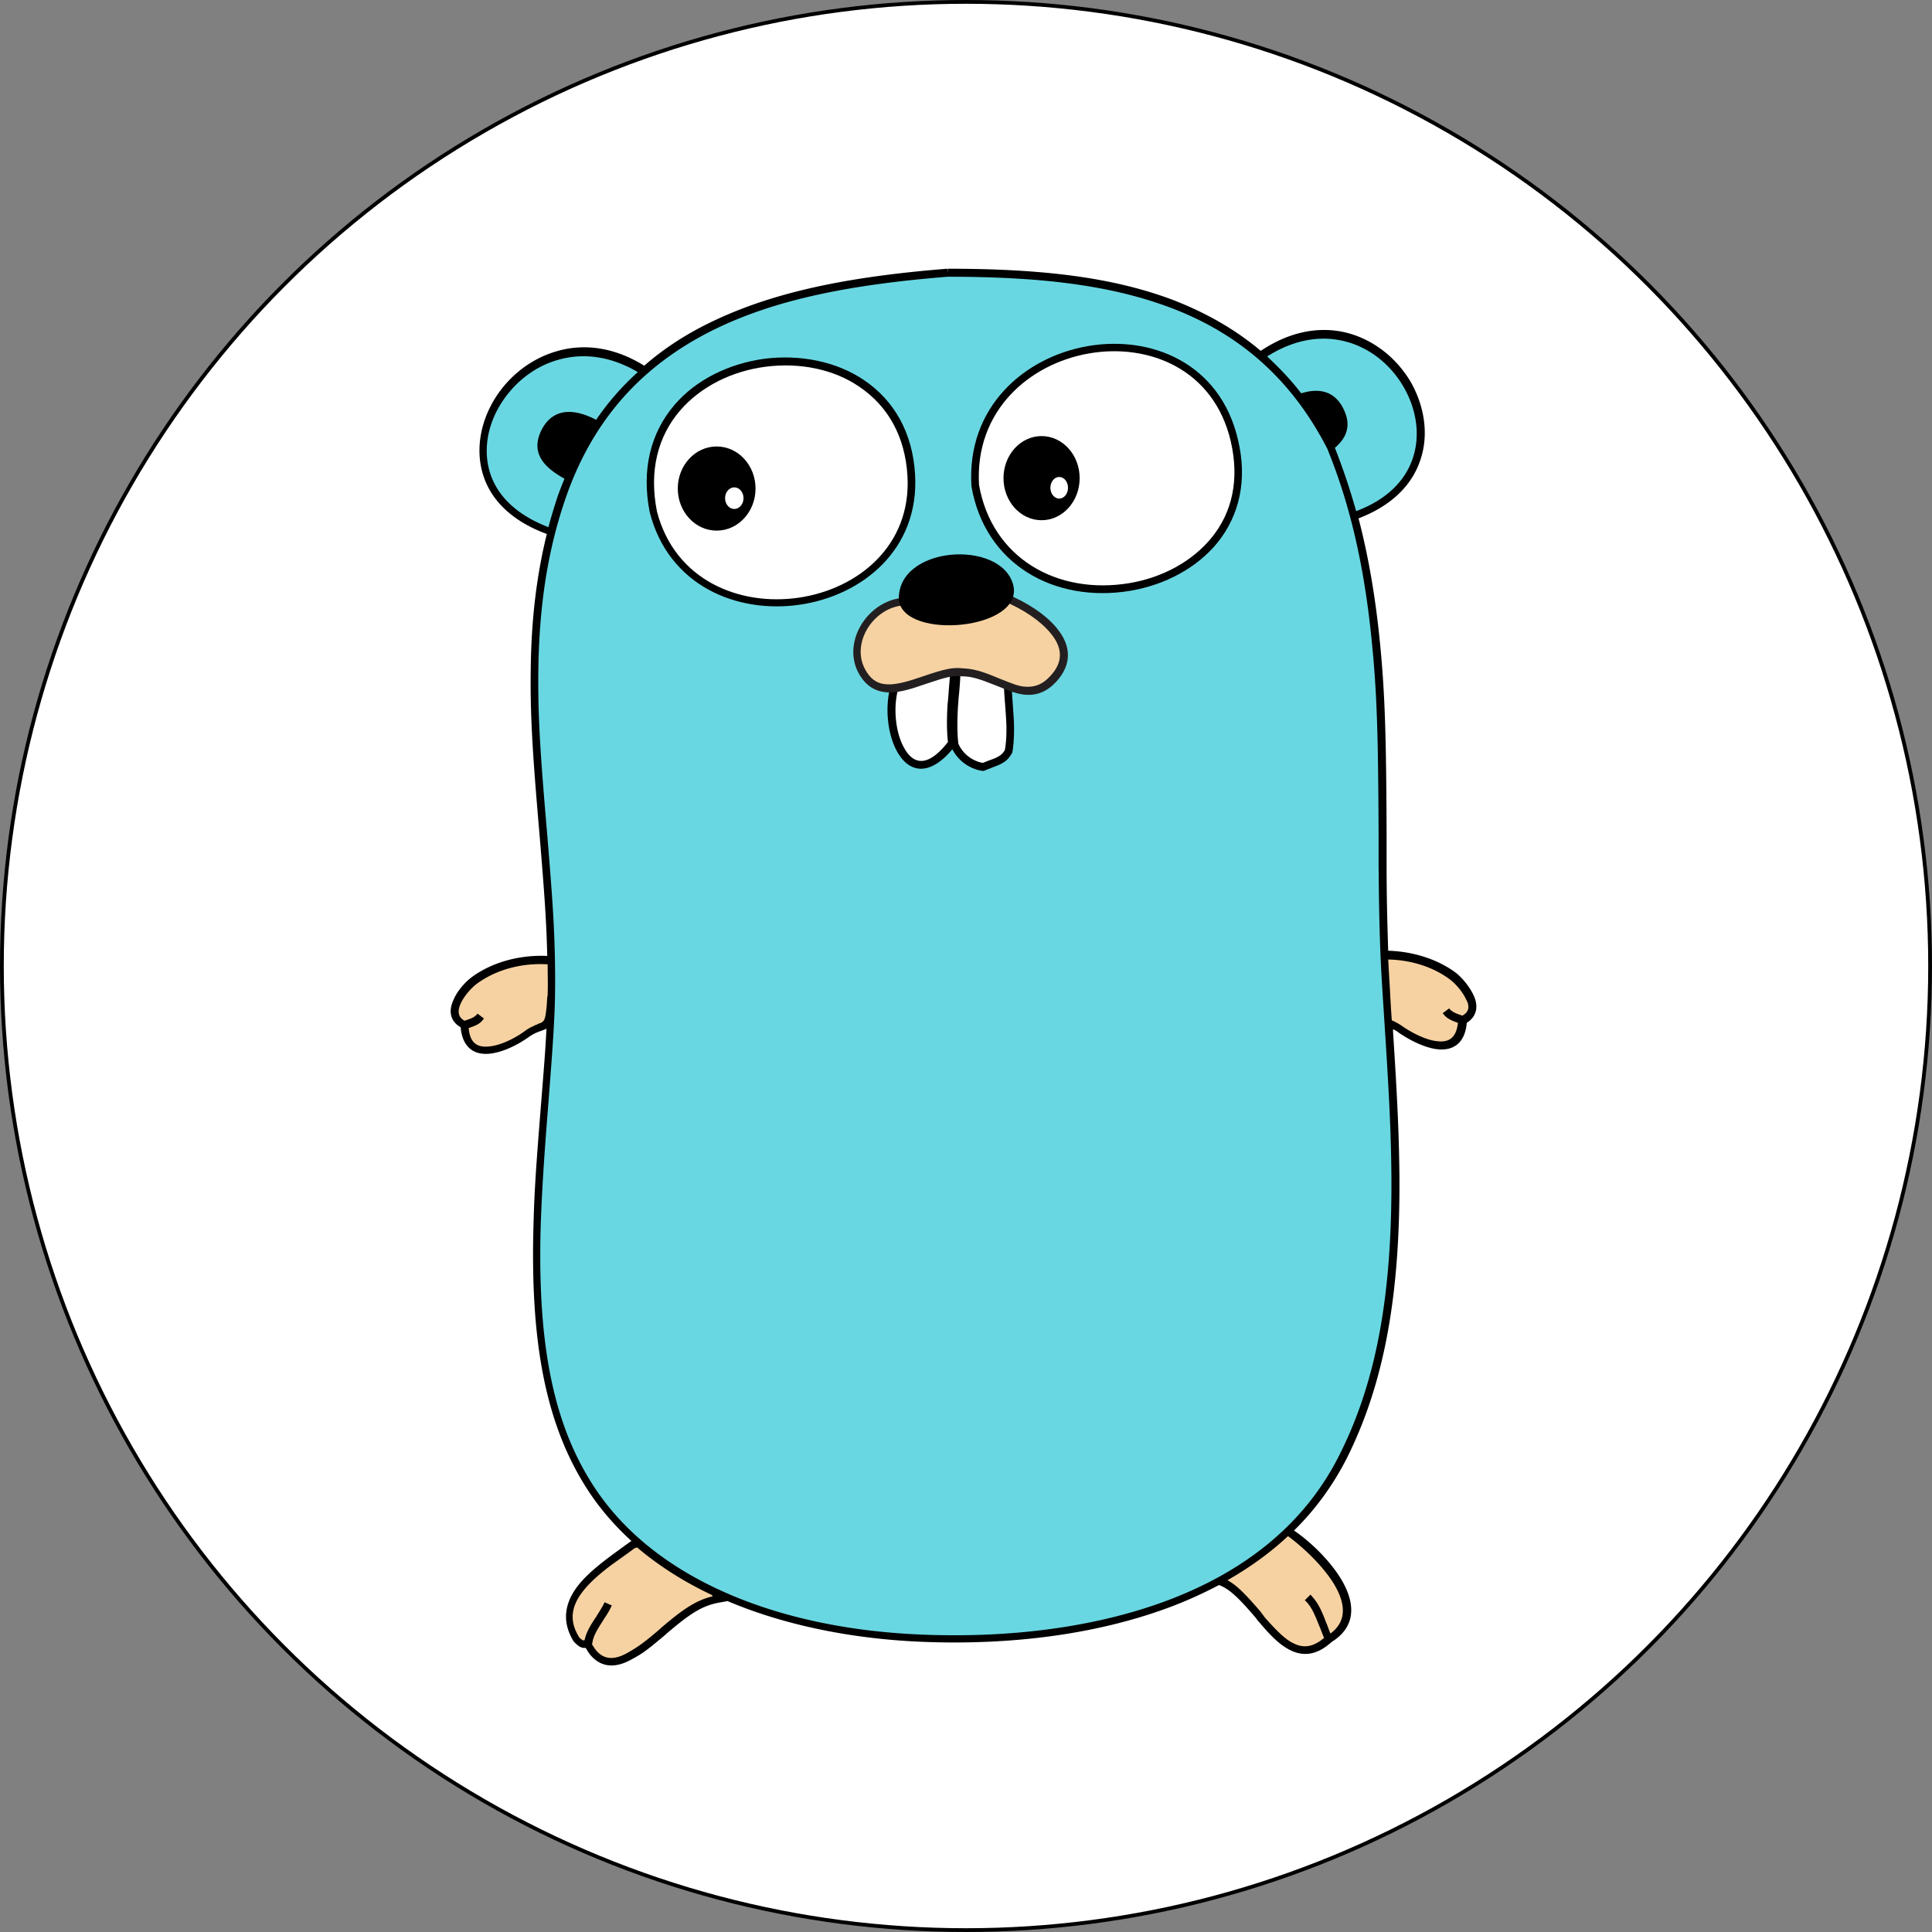 <svg xmlns="http://www.w3.org/2000/svg" width="512" height="512" fill="none" viewBox="0 0 512 512"><rect x="0" y="0" width="512" height="512" fill="#808080" stroke="none"/><g clip-path="url(#a)"><circle cx="256" cy="256" r="255.5" fill="#fff" stroke="#000"></circle><g clip-path="url(#b)"><path fill="#F6D2A2" d="M122.931 271.591c.531 10.938 11.472 5.841 16.359 2.442 4.674-3.292 6.055-.531 6.479-6.902.319-4.247.743-8.389.531-12.636-7.117-.638-14.765 1.062-20.608 5.309-3.08 2.123-8.604 9.133-2.762 11.787m218.082 134.436c8.392 5.203 23.795 20.92 11.154 28.566-12.11 11.044-18.908-12.213-29.531-15.398 4.567-6.266 10.303-12 18.377-13.168ZM190.809 423.76c-9.879 1.488-15.403 10.407-23.688 14.974-7.755 4.566-10.729-1.487-11.367-2.761-1.168-.531-1.062.531-2.974-1.38-7.223-11.363 7.436-19.646 15.084-25.274 10.623-2.124 17.315 7.115 22.945 14.441Zm196.836-153.55c-.531 10.938-11.472 5.841-16.359 2.443-4.674-3.292-6.055-.531-6.479-6.903-.32-4.247-.744-8.389-.531-12.636 7.116-.637 14.764 1.062 20.607 5.309 2.975 2.124 8.605 9.133 2.762 11.787Z"></path><path fill="#69D7E2" d="M358.645 136.836c37.923-13.38 8.286-65.306-24.751-42.37-21.67-18.583-51.518-21.982-82.856-21.982-30.697 2.445-59.91 8.073-80.305 25.912-32.932-21.24-63.312 29.732-24.646 42.582-10.835 42.05 1.487 84.951-.213 127.745-1.594 38.442-11.685 89.942 9.667 124.454 18.165 29.521 57.255 40.035 89.442 41.203 41.109 1.486 90.929-8.602 110.899-48.423 19.121-37.91 13.81-85.164 11.367-126.047-2.443-41.308 2.124-83.253-8.605-123.075l.001.001Z"></path><path fill="#000" d="M390.512 263.736c-1.062-2.23-3.079-4.779-4.992-6.159-4.886-3.504-11.154-5.416-17.634-5.628-.212-6.584-.424-13.805-.424-22.937v-8.283c-.107-26.123-.426-37.591-1.912-51.927-1.169-11.256-2.975-21.662-5.524-31.432 8.605-3.292 14.234-8.707 16.465-15.716 2.125-6.478 1.062-13.805-2.548-20.282-3.719-6.372-9.667-11.15-16.572-13.061-7.436-2.018-15.509-.53-23.264 4.671-6.905-5.84-14.871-10.3-23.795-13.698-15.827-5.839-34.204-8.07-59.167-8.07v1.063l-.107-1.062c-26.662 2.123-46.421 6.265-62.779 14.23-6.586 3.185-12.428 7.008-17.527 11.468-7.861-4.885-16.04-6.053-23.582-3.716-7.011 2.123-13.066 7.114-16.678 13.592-3.612 6.477-4.461 13.911-2.018 20.282 2.443 6.371 8.072 11.362 16.465 14.442-2.655 10.724-4.036 22.087-4.249 34.618-.213 12.211.318 21.982 2.23 44.068 1.381 16.46 1.912 23.999 2.126 33.132-7.224-.319-14.447 1.592-19.865 5.522-1.912 1.38-4.037 3.823-4.992 6.158-1.381 2.974-.85 5.629 1.912 7.222.424 5.096 3.293 7.432 7.648 7.008 3.187-.319 7.011-2.018 10.304-4.354a11.924 11.924 0 0 1 2.231-1.274c.318-.106.531-.213.85-.32 0 0 .636-.211.849-.317.318-.107.637-.214.849-.426-.212 4.992-.636 10.195-1.593 22.089-1.062 13.379-1.593 20.707-1.805 28.883-.957 30.37 2.655 52.457 13.49 69.979 3.399 5.522 7.542 10.406 12.429 14.867-.957.636-4.993 3.61-6.268 4.565-4.461 3.399-7.541 6.266-9.348 9.451-2.336 4.142-2.336 8.283.319 12.637l.107.106.106.107c1.168 1.167 1.806 1.486 2.656 1.486h.317c.106.213.213.319.319.531.318.531.637.955.956 1.381 2.655 3.079 6.373 3.822 11.366.849 2.655-1.38 4.567-2.974 8.603-6.372l.214-.213c6.479-5.521 9.666-7.538 14.446-8.282l1.7-.319c.637.32 1.275.532 2.018.85 15.084 6.053 32.611 9.345 50.351 9.982 22.945.85 45.04-2.018 63.735-8.814 4.993-1.804 9.667-3.929 14.129-6.265 2.762 1.062 5.097 3.292 9.56 8.496.212.213.212.213.318.424.213.213.213.32.32.425.211.319.53.531.742.85 3.507 4.14 5.844 6.158 8.499 7.327 3.505 1.486 6.904.743 10.41-2.443 6.161-3.822 6.586-9.769 2.548-16.566-2.867-4.778-7.859-9.769-12.533-12.954 5.524-5.416 10.304-11.893 14.021-19.221 10.198-20.388 14.129-44.175 13.917-74.758-.107-10.831-.533-20.281-1.7-38.335v-.53a6.351 6.351 0 0 1 1.593.956c3.293 2.23 7.117 4.035 10.304 4.353 4.355.426 7.223-1.911 7.648-7.008 2.655-1.699 3.186-4.354 1.805-7.327l.001-.001ZM356.734 90.54c6.374 1.7 11.898 6.16 15.296 12.106 3.4 5.947 4.356 12.637 2.444 18.583-2.018 6.266-7.118 11.257-15.085 14.23a172.594 172.594 0 0 0-5.629-16.778c3.081-2.655 4.567-5.947 2.124-10.618-2.442-4.674-6.692-5.205-11.048-3.824-2.762-3.611-5.842-6.796-9.028-9.77 7.01-4.46 14.234-5.734 20.926-3.929Zm-226.473 35.893c-2.231-5.736-1.487-12.531 1.912-18.477 3.399-5.947 8.923-10.619 15.509-12.53 6.798-2.018 14.128-1.063 21.352 3.185a69.811 69.811 0 0 0-11.048 12.637c-5.524-2.868-11.154-3.399-14.34 2.441-3.293 6.266.531 10.195 5.948 13.168-.743 1.806-1.488 3.717-2.124 5.629-.745 2.336-1.488 4.778-2.124 7.22-7.755-2.973-12.854-7.539-15.085-13.273Zm12.854 144.737c-.107 0-.745.212-.745.317-.318.107-.636.214-.955.426-.85.319-1.7.849-2.549 1.486-2.975 2.124-6.587 3.717-9.349 3.929-3.187.319-4.992-1.061-5.311-4.884 2.231-.743 3.187-1.274 4.037-2.548l-1.7-1.275c-.637.849-1.275 1.168-3.187 1.805-.106 0-.106 0-.213.106-1.699-.956-2.018-2.442-1.061-4.566.85-1.911 2.762-4.141 4.355-5.309 5.099-3.717 11.897-5.522 18.695-5.097 0 2.654.107 5.309 0 7.856 0 .32 0 .532-.106.851-.106 1.486-.106 2.124-.213 2.868-.317 3.079-.531 3.503-1.698 4.035Zm32.079 160.239-.213.213c-3.93 3.398-5.842 4.778-8.285 6.159-4.036 2.442-6.798 1.911-8.71-.424-.319-.32-.531-.744-.744-1.063-.106-.107-.213-.318-.318-.425v-.106c.213-1.912.956-3.292 2.868-6.265.107-.107.107-.107.107-.212 1.168-1.7 1.699-2.655 2.23-3.823l-1.912-.85c-.425.956-.956 1.806-2.019 3.504-.107.107-.107.107-.107.213-1.911 2.761-2.762 4.46-3.186 6.371h-.426c-.213-.107-.531-.319-.955-.743-4.143-6.584-.85-12.211 8.497-19.221 1.169-.848 5.099-3.609 6.162-4.459.213 0 .424-.107.637-.213 5.735 4.885 12.428 9.133 19.864 12.637 0 .106.107.213.213.319-4.356 1.061-7.754 3.291-13.703 8.388Zm178.354-11.574c3.293 5.522 3.186 9.981-.957 13.061-.318-.637-.531-1.38-.956-2.442 0-.107 0-.107-.106-.213-1.487-4.035-2.442-5.733-4.249-7.645l-1.487 1.486c1.593 1.487 2.337 3.08 3.824 6.796 0 .107 0 .107.106.213.531 1.38.85 2.23 1.169 2.974-2.762 2.335-5.205 2.761-7.755 1.592-2.231-.956-4.355-2.974-7.755-6.796-.212-.213-.424-.531-.636-.849a1.474 1.474 0 0 1-.32-.426c-.211-.212-.211-.212-.318-.424-3.931-4.566-6.267-7.008-8.817-8.39 5.949-3.397 11.261-7.22 16.041-11.68 4.461 3.292 9.454 8.176 12.216 12.743Zm1.486-34.405c-9.135 18.371-25.281 31.325-46.952 39.183-18.483 6.691-40.365 9.452-62.991 8.602-38.985-1.38-72.764-14.973-88.592-40.671-10.622-17.097-14.129-38.866-13.172-68.811.319-8.176.743-15.503 1.805-28.883 1.169-15.079 1.488-19.433 1.807-26.229.212-4.885.212-9.876.106-15.185-.213-9.345-.744-16.778-2.125-33.45-1.912-22.088-2.443-31.751-2.231-43.857.32-15.927 2.443-29.946 6.905-43.218 7.221-21.558 20.501-36.107 39.621-45.556 16.04-7.857 35.48-11.893 61.93-14.018 24.751 0 42.809 2.23 58.424 7.965 18.695 6.902 32.611 19.007 42.171 37.592 6.162 15.078 9.774 31.325 11.686 50.014 1.486 14.23 1.805 25.698 1.912 51.714v8.283c.106 12.849.317 21.876.85 30.902.212 3.504.317 4.991.848 13.38 1.169 18.052 1.595 27.397 1.7 38.228.214 30.476-3.611 53.944-13.702 74.015Zm32.505-116.278c-.106 0-.212-.107-.318-.107-1.912-.636-2.549-1.062-3.187-1.805l-1.7 1.274c.957 1.275 1.912 1.806 4.037 2.548-.425 3.824-2.23 5.205-5.31 4.886-2.762-.213-6.375-1.912-9.349-3.93-.85-.636-1.699-1.061-2.549-1.486-.107 0-.213-.106-.32-.106-.424-5.84-.424-7.327-.637-10.407l-.319-5.734c5.95.106 11.792 1.911 16.252 5.203 1.595 1.168 3.507 3.399 4.357 5.309 1.062 1.806.85 3.398-.957 4.355Z"></path><path fill="#fff" d="M267.143 181.999c.106 5.415 1.169 11.361.212 17.096-1.488 2.761-4.249 3.081-6.692 4.141-3.399-.531-6.268-2.761-7.648-5.946-.85-6.477.212-12.637.531-19.114 0-.214 4.036.106 7.648 1.168 3.08.955 5.949 2.548 5.949 2.655Zm-30.062.424c-2.975 11.257 3.931 29.627 15.296 14.548-.85-6.372.107-12.53.425-18.795.106-.531-15.615 3.504-15.721 4.247Z"></path><path fill="#000" d="M268.418 186.992c-.214-3.187-.319-4.461-.319-6.053v-.744l-.744-.213-13.384-4.14v-.744l-1.381.319h-.107v.106l-15.083 3.823-.531.106-.213.53c-2.337 5.629-1.806 14.124 1.168 19.328 3.4 5.946 8.923 6.052 14.554-.744a10.87 10.87 0 0 0 7.966 5.735h.32l.317-.107c.426-.213.85-.32 1.595-.637.106 0 .106 0 .212-.107 3.08-1.062 4.355-1.911 5.417-3.928l.107-.107v-.212c.318-1.911.424-3.929.424-6.158 0-1.594-.106-3.081-.318-6.053Zm-16.997-3.93c-.107 1.912-.212 2.655-.318 3.716-.213 3.93-.213 6.903.107 9.876-4.994 6.372-8.924 6.372-11.579 1.593-2.55-4.459-3.082-12-1.169-16.99l13.384-3.398c-.106 1.38-.212 2.761-.425 5.203Zm14.872 15.717c-.743 1.274-1.7 1.911-4.249 2.761-.107 0-.107 0-.213.105-.636.214-1.062.425-1.381.531-2.868-.531-5.31-2.442-6.479-5.096-.319-2.868-.319-5.841-.107-9.77.107-1.063.107-1.806.32-3.717.211-2.441.318-3.928.318-5.309l11.579 3.504c0 1.381.107 2.655.319 5.416.212 2.867.318 4.353.318 6.053 0 2.017-.107 3.823-.425 5.522Z"></path><path fill="#fff" d="M173.138 135.736c9.773 38.015 70.64 28.246 68.303-9.876-2.763-45.662-77.65-36.848-68.303 9.876Z"></path><path fill="#000" d="M242.504 125.752c-.638-11.044-5.524-19.645-13.597-25.06-7.224-4.885-16.784-6.796-26.238-5.629-9.454 1.276-18.165 5.523-23.901 12.214-6.373 7.432-8.816 17.202-6.585 28.458 9.984 39.077 72.657 29.626 70.321-9.983Zm-68.41 9.771c-2.125-10.725.213-19.857 6.161-26.76 5.418-6.265 13.597-10.406 22.626-11.574 9.029-1.169 18.059.637 24.858 5.309 7.541 5.098 12.109 13.062 12.746 23.574 2.231 37.06-56.938 45.981-66.391 9.451Z"></path><path fill="#000" d="M189.922 140.62c5.691 0 10.304-4.992 10.304-11.15s-4.613-11.15-10.304-11.15c-5.69 0-10.303 4.992-10.303 11.15s4.613 11.15 10.303 11.15Z"></path><path fill="#fff" d="M194.595 134.886c1.349 0 2.443-1.284 2.443-2.867s-1.094-2.867-2.443-2.867-2.443 1.284-2.443 2.867 1.094 2.867 2.443 2.867Zm63.905-6.256c7.543 43.644 78.926 32.069 68.622-11.894-9.241-39.502-71.172-28.565-68.622 11.894Z"></path><path fill="#000" d="M328.077 116.522c-9.453-40.67-73.187-29.52-70.638 12.212v.106c3.504 20.601 21.882 31.114 42.171 27.715 9.24-1.592 17.526-6.052 22.943-12.635 5.949-7.328 8.073-16.779 5.524-27.398Zm-7.116 26.123c-5.099 6.159-12.853 10.406-21.67 11.893-19.227 3.186-36.436-6.69-39.835-26.016-2.337-39.29 57.787-49.804 66.709-11.575 2.338 10.088.426 18.902-5.204 25.698Z"></path><path fill="#000" d="M276.027 137.866c5.573 0 10.091-4.992 10.091-11.15s-4.518-11.15-10.091-11.15c-5.573 0-10.091 4.992-10.091 11.15s4.518 11.15 10.091 11.15Z"></path><path fill="#fff" d="M280.701 132.132c1.291 0 2.337-1.284 2.337-2.867s-1.046-2.867-2.337-2.867c-1.29 0-2.336 1.284-2.336 2.867s1.046 2.867 2.336 2.867Z"></path><path fill="#F6D2A2" d="M239.275 159.485c-8.393.743-15.191 10.619-10.835 18.476 5.735 10.407 18.589-.955 26.556.107 9.241.213 16.784 9.769 24.113 1.699 8.18-8.92-3.505-17.628-12.748-21.451l-27.086 1.169Z"></path><path fill="#231F20" d="M280.171 166.599c-2.868-3.611-7.86-6.903-13.279-9.133l-.212-.107h-.212l-27.193 1.063c-9.455.85-16.253 11.787-11.686 20.07 1.806 3.186 4.249 4.779 7.543 4.991 2.442.106 4.992-.424 8.922-1.805.319-.107.743-.213 1.274-.425 5.312-1.805 7.437-2.336 9.561-2.017h.106c2.549 0 4.675.743 8.711 2.335 4.462 1.805 5.843 2.337 8.073 2.548 3.081.213 5.737-.848 8.179-3.503 4.143-4.567 3.931-9.451.213-14.017Zm-1.806 12.53c-2.018 2.23-4.037 2.974-6.48 2.868-1.912-.107-3.186-.638-7.436-2.337-4.248-1.805-6.585-2.441-9.347-2.548-2.655-.32-4.886.212-10.517 2.124-.531.212-.955.318-1.274.424-7.755 2.654-11.473 2.442-14.022-2.23-3.824-6.902 2.018-16.247 9.986-16.99l26.874-1.063c5.1 2.125 9.667 5.204 12.322 8.497 3.187 3.822 3.293 7.644-.106 11.255Z"></path><path fill="#000" d="M268.487 154.919c-3.293-12.106-30.912-10.3-30.275 4.142 1.381 10.724 33.461 7.857 30.275-4.142Z"></path></g></g><defs><clipPath id="a"><path fill="#fff" d="M0 0h512v512H0z"></path></clipPath><clipPath id="b"><path fill="#fff" d="M119 71h273v371H119z"></path></clipPath></defs></svg>